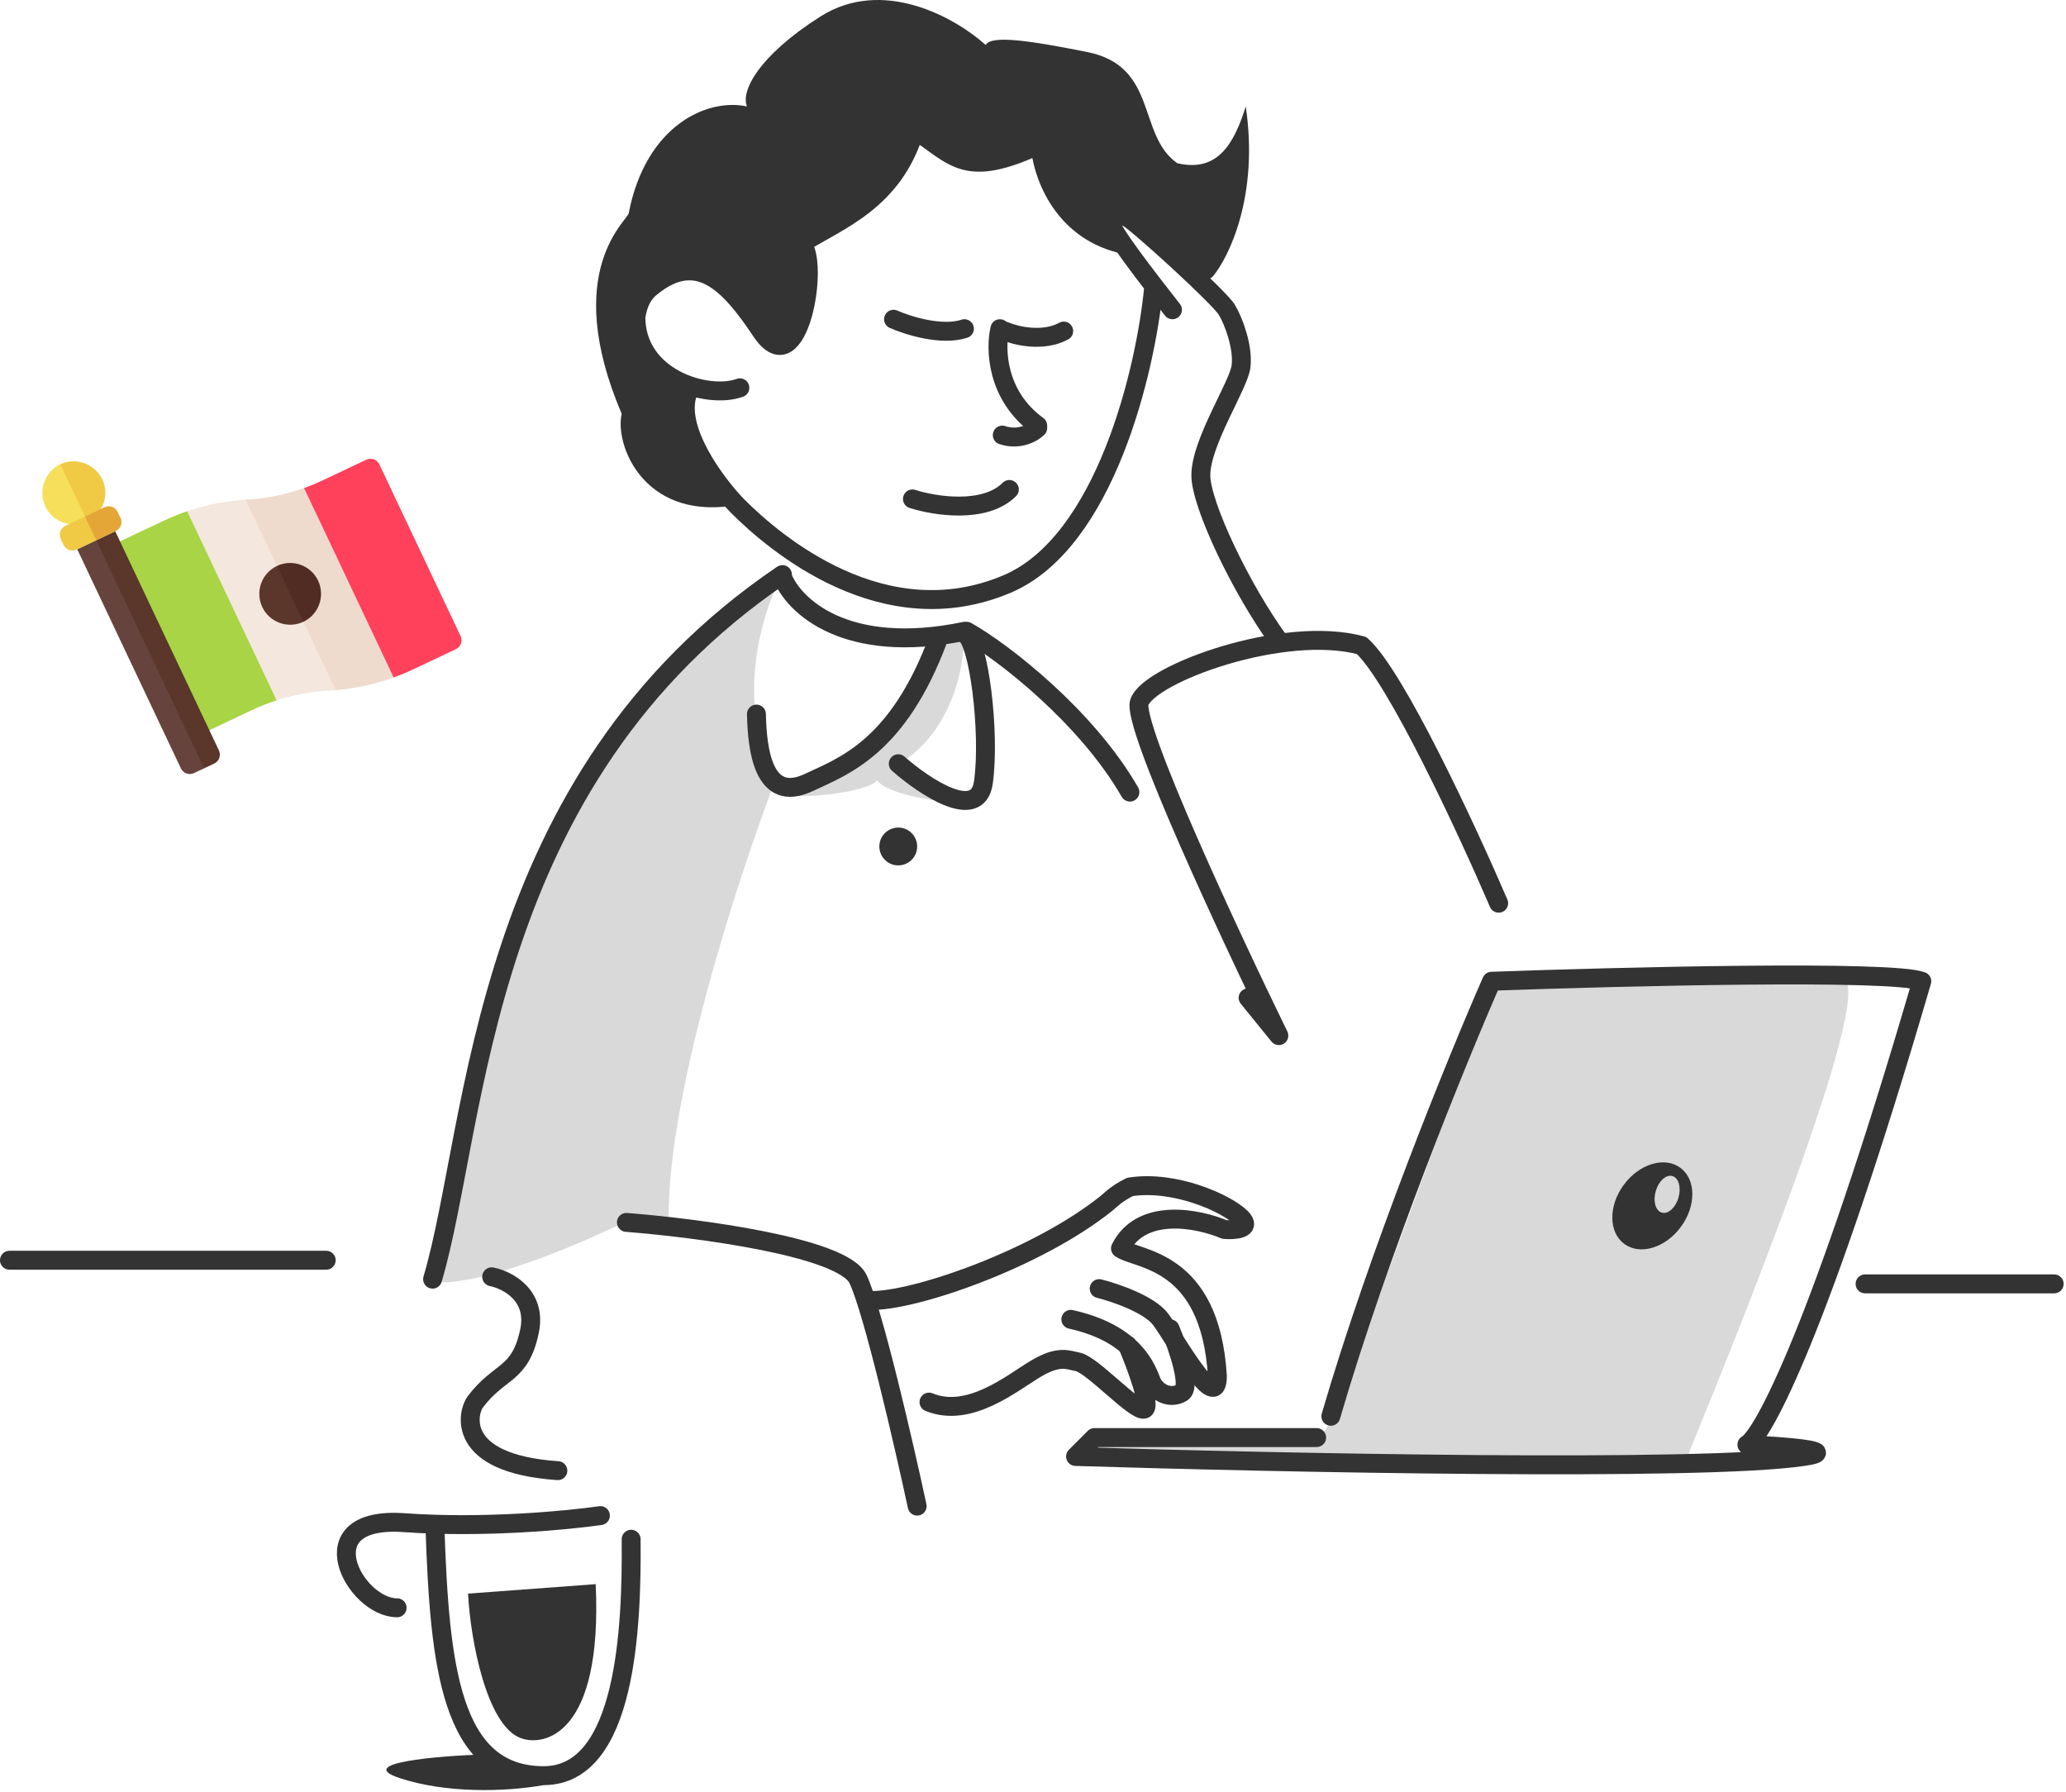<svg width="437" height="379" viewBox="0 0 437 379" fill="none" xmlns="http://www.w3.org/2000/svg">
<path d="M185.5 165.011C183.5 167.811 167.5 169.011 167.5 168.011V166.511L170.5 165.011L186.5 156.011L196 143.011L198 135.011C198.5 134.511 200.4 133.611 204 134.011C203.6 150.811 194.5 159.344 190 161.511L204.5 170.011C199.167 169.677 187.9 168.211 185.5 165.011Z" fill="#D9D9D9"/>
<path d="M263.5 22.511C266.3 41.311 260 54.344 256.5 58.511L254.5 60.011L240.5 47.011L236 46.011L237 51.011L231 50.011L223.5 41.511L220 31.011L205.5 34.511L194 27.511L186.5 40.011L170.5 51.011L168 72.011H163.5L159 66.511L147 57.511L141.5 58.511L135 64.011L137.5 76.511L145 82.511V90.011L154.5 107.011C136 109.511 130 94.011 131.5 87.511C118.5 57.011 133 46.511 133 45.011C136.6 26.611 149.5 20.678 158 22.511C156.667 19.344 160.3 11.911 173.5 3.511C186.7 -4.889 202 3.677 208.5 9.511C209.667 7.344 218 8.611 230 11.011C245 14.011 240.5 28.511 249 34.511C257.5 36.511 261 30.511 263.5 22.511Z" fill="#333333"/>
<path d="M282.5 299.011L316.5 207.011H389.5C397.5 207.011 370.5 275.011 356.5 309.011H230L232.5 304.511H279L282.5 299.011Z" fill="#D9D9D9"/>
<path d="M141.5 260.011C140.3 234.011 156 185.844 164 165.011C155.2 148.211 161.333 129.011 165.5 121.511L156 127.511L122 166.511L104.5 212.011C100.667 228.011 92.6 262.211 91 271.011C100.2 272.611 122.167 263.344 132 258.511C134.333 259.011 139.5 260.011 141.5 260.011Z" fill="#D9D9D9"/>
<path d="M91.5 270.511C101.167 237.844 101.1 165.111 165.5 121.511M132.5 258.511C147.5 259.677 178.3 263.711 181.5 270.511C184.7 277.311 191.167 305.344 194 318.511" stroke="#333333" stroke-width="4" stroke-linecap="round" stroke-linejoin="round"/>
<path d="M160 151.011C160.167 158.511 161.43 169.977 171 165.511C178.5 162.011 190 158.011 198.5 135.011" stroke="#333333" stroke-width="4" stroke-linecap="round" stroke-linejoin="round"/>
<path d="M190 161.511C195.5 166.344 206.8 173.911 208 165.511C209.5 155.011 207 135.011 204 134.011" stroke="#333333" stroke-width="4" stroke-linecap="round" stroke-linejoin="round"/>
<path d="M165.5 122.011C167.833 128.011 178.8 138.711 204 133.511" stroke="#333333" stroke-width="4" stroke-linecap="round" stroke-linejoin="round"/>
<path d="M204.5 133.511C212.167 137.844 229.8 151.511 239 167.511" stroke="#333333" stroke-width="4" stroke-linecap="round" stroke-linejoin="round"/>
<path d="M184 275.011C192.985 275.337 219.261 266.326 234 254.511C235.03 253.685 236 252.511 239 251.011C248.5 249.511 259.5 254.511 262.5 257.511C264.9 259.911 261.167 260.177 259 260.011C253.5 257.677 241.4 255.211 237 264.011C240.5 266.511 256 266.011 257.5 291.011C257.5 299.511 248.5 283.011 245.5 279.011C243.1 275.811 235.833 273.344 232.5 272.511" stroke="#333333" stroke-width="4" stroke-linecap="round" stroke-linejoin="round"/>
<path d="M247.5 281.011C249.167 285.011 252 293.311 250 294.511C247.5 296.011 244.5 294.511 243.5 292.011C242.5 289.511 240 282.011 226.5 279.011" stroke="#333333" stroke-width="4" stroke-linecap="round" stroke-linejoin="round"/>
<path d="M238.5 284.511C240.333 288.844 243.6 297.611 242 298.011C240 298.511 230.987 288.585 228 288.011C225.88 287.603 224 286.511 219 289.511C214 292.511 205 300.011 196.5 296.511" stroke="#333333" stroke-width="4" stroke-linecap="round" stroke-linejoin="round"/>
<path d="M264 211.011L270.5 219.011C260 197.511 239.4 153.311 241 148.511C243 142.511 271.5 132.011 288 136.511C295.2 142.911 310.333 175.511 317 191.011" stroke="#333333" stroke-width="4" stroke-linecap="round" stroke-linejoin="round"/>
<path d="M248 65.511C243.167 59.344 234.334 48.009 235 47.011C236 45.511 236.5 45.011 238.5 46.011C240.5 47.011 257.935 62.903 259.5 65.511C261 68.011 263 73.511 262.5 77.511C262 81.511 254 93.511 254 100.511C254 106.695 262.5 124.511 270.5 135.511" stroke="#333333" stroke-width="4" stroke-linecap="round" stroke-linejoin="round"/>
<path d="M244 61.011C242.333 78.177 233.8 114.711 213 123.511C187 134.511 164 115.011 156 107.011C151.333 102.177 142.7 90.611 145.5 83.011" stroke="#333333" stroke-width="4" stroke-linecap="round" stroke-linejoin="round"/>
<path d="M156.5 82.011C149.666 84.511 134.5 80.011 134.5 67.011C135 64.011 135.968 62.011 138 60.511C147.5 53.011 154.04 59.571 161 70.011C169 82.011 173.5 55.011 169.5 51.511C177.5 46.511 189 42.511 193.5 27.511C202 33.011 204 38.011 220 30.511C220.333 36.177 224.2 48.311 237 51.511" stroke="#333333" stroke-width="4" stroke-linecap="round" stroke-linejoin="round"/>
<path d="M189 67.511C192 68.844 199.2 71.111 204 69.511" stroke="#333333" stroke-width="4" stroke-linecap="round" stroke-linejoin="round"/>
<path d="M212.5 70.011C214.833 71.011 220.6 72.411 225 70.011" stroke="#333333" stroke-width="4" stroke-linecap="round" stroke-linejoin="round"/>
<path d="M211.5 69.511C210.5 73.677 210.7 83.611 219.5 90.011" stroke="#333333" stroke-width="4" stroke-linecap="round" stroke-linejoin="round"/>
<path d="M193 105.511C197.667 107.011 208.3 108.711 213.5 103.511" stroke="#333333" stroke-width="4" stroke-linecap="round" stroke-linejoin="round"/>
<path d="M219.5 90.511C218.5 91.511 215.6 93.211 212 92.011" stroke="#333333" stroke-width="4" stroke-linecap="round" stroke-linejoin="round"/>
<path d="M278.5 304.011H231.5L227.5 308.011C270 309.344 360.3 311.211 381.5 308.011C389.9 306.811 377 305.844 369.5 305.511C372.833 303.677 384.9 281.511 406.5 207.511C400.1 205.111 343.167 206.511 315.5 207.511C308.333 223.844 291.5 265.111 281.5 299.511" stroke="#333333" stroke-width="4" stroke-linecap="round" stroke-linejoin="round"/>
<path d="M394.5 271.511H434.5" stroke="#333333" stroke-width="4" stroke-linecap="round" stroke-linejoin="round"/>
<path d="M2 266.511H69" stroke="#333333" stroke-width="4" stroke-linecap="round" stroke-linejoin="round"/>
<path d="M355.137 259.161C353.558 261.306 351.487 262.752 349.434 263.37C347.381 263.989 345.38 263.775 343.867 262.661C342.355 261.547 341.556 259.7 341.537 257.556C341.518 255.412 342.284 253.005 343.863 250.86C345.442 248.715 347.513 247.269 349.566 246.651C351.619 246.033 353.62 246.247 355.133 247.361C356.645 248.474 357.444 250.322 357.463 252.465C357.482 254.609 356.716 257.016 355.137 259.161Z" fill="#333333" stroke="#333333"/>
<path d="M104 270.011C107.333 270.677 113.6 273.911 112 281.511C110 291.011 105.679 289.606 100.5 296.511C99 298.511 96 309.511 118 311.011" stroke="#333333" stroke-width="4" stroke-linecap="round" stroke-linejoin="round"/>
<path d="M127 320.511C120.167 321.511 102.3 323.211 85.5 322.011C64.5 320.511 75 340.011 84 340.011" stroke="#333333" stroke-width="4" stroke-linecap="round" stroke-linejoin="round"/>
<path d="M133.5 325.511C133.667 344.011 132.5 375.511 115 375.511C95.22 375.511 93 352.011 92 323.011" stroke="#333333" stroke-width="4" stroke-linecap="round" stroke-linejoin="round"/>
<path d="M110 367.511C102.856 364.653 99.5 346.677 99 337.011L126 335.011C127.5 367.011 115 369.511 110 367.511Z" fill="#333333"/>
<path d="M84.5 376.011C94.1 379.211 106.5 379.011 115 377.511L102.5 371.011C92.5 371.344 74.9 372.811 84.5 376.011Z" fill="#333333"/>
<ellipse cx="352.628" cy="252.576" rx="2.5" ry="4.027" transform="rotate(16.227 352.628 252.576)" fill="#D9D9D9"/>
<circle cx="190" cy="179.011" r="4" fill="#333333"/>
<g filter="url(#filter0_d_105_191)">
<path fill-rule="evenodd" clip-rule="evenodd" d="M25.838 108.905C26.606 106.413 26.46 103.566 25.216 100.938C22.695 95.611 16.621 93.2 11.65 95.553C6.678 97.905 4.691 104.131 7.212 109.458C8.455 112.086 10.564 114.005 12.978 114.991L37.408 166.616C38.117 168.114 39.905 168.754 41.403 168.045L48.84 164.526C50.338 163.817 50.977 162.028 50.268 160.531L48.713 157.243C53.033 154.878 59.853 151.746 64.854 151.438C72.502 150.967 89.76 147.523 98.154 141.977C103.576 138.394 102.226 135.589 101.576 134.239C101.552 134.189 101.529 134.14 101.507 134.094L82.945 94.869C82.765 93.38 81.119 91.011 75.975 93.445C69.545 96.488 60.542 100.748 46.499 102.672C36.672 104.018 29.648 107.811 26.449 110.196L25.838 108.905Z" fill="white"/>
</g>
<g clip-path="url(#clip0_105_191)">
<path d="M75.322 122.633L71.017 145.953C70.538 145.994 70.059 146.027 69.578 146.053C65.787 146.259 62.081 146.946 58.507 148.102L58.506 148.102C58.358 148.01 48.868 142.105 42.919 129.534C36.922 116.863 39.586 108.118 39.586 108.118C43.574 106.761 47.715 105.942 51.956 105.674C51.986 105.672 52.017 105.669 52.047 105.668L75.322 122.633Z" fill="#F4E7DE"/>
<path d="M80.996 119.128C86.719 131.223 83.274 143.27 83.274 143.27C79.326 144.701 75.224 145.599 71.017 145.953L51.956 105.674C51.986 105.672 52.017 105.669 52.047 105.668L52.335 105.65C56.45 105.396 60.464 104.576 64.314 103.203C64.314 103.203 75.272 107.033 80.996 119.128Z" fill="#EEDBCE"/>
<path d="M80.245 98.213L97.42 134.509C97.912 135.549 97.468 136.792 96.428 137.284L87.487 141.515C86.104 142.169 84.7 142.754 83.274 143.27L64.314 103.203C65.689 102.714 67.043 102.155 68.374 101.525L77.469 97.221C78.509 96.728 79.752 97.173 80.245 98.213Z" fill="#FF415B"/>
<path d="M39.586 108.118L58.507 148.102C56.703 148.685 54.938 149.385 53.225 150.196L43.405 154.843L24.506 114.905L34.48 110.185C36.149 109.395 37.854 108.706 39.586 108.118Z" fill="#A8D445"/>
<path d="M64.331 124.19L64.172 131.489C60.917 133.029 57.017 131.635 55.476 128.379C53.936 125.124 55.331 121.224 58.586 119.683L64.331 124.19Z" fill="#5B362A"/>
<path d="M67.282 122.793C68.822 126.048 67.428 129.948 64.172 131.489L58.586 119.683C61.841 118.143 65.742 119.538 67.282 122.793Z" fill="#512C22"/>
<path d="M26.888 122.174L43.923 158.172L43.178 162.483L41.042 163.493C40.003 163.985 38.759 163.541 38.267 162.501L16.337 116.158L20.356 114.256L26.888 122.174Z" fill="#66433C"/>
<path d="M24.375 112.354L46.305 158.697C46.797 159.737 46.352 160.981 45.312 161.473L43.177 162.483L20.356 114.256L24.375 112.354Z" fill="#5B362A"/>
<path d="M19.274 103.255L18.454 110.237C15.125 111.813 11.162 110.419 9.602 107.123C8.043 103.829 9.419 99.756 12.749 98.181L19.274 103.255Z" fill="#F6DF5A"/>
<path d="M21.659 101.418C23.218 104.713 21.783 108.662 18.454 110.237L12.748 98.18C16.078 96.605 20.1 98.124 21.659 101.418Z" fill="#F0CA45"/>
<path d="M21.682 111.174L20.356 114.256L16.211 116.217C15.171 116.71 13.928 116.265 13.436 115.225L12.842 113.969C12.35 112.929 12.794 111.686 13.834 111.194L17.979 109.233L21.682 111.174Z" fill="#F0CA45"/>
<path d="M24.898 108.264L25.493 109.52C25.985 110.559 25.54 111.803 24.5 112.295L20.356 114.256L17.979 109.233L22.123 107.271C23.163 106.779 24.406 107.224 24.898 108.264Z" fill="#E4A637"/>
</g>
<defs>
<filter id="filter0_d_105_191" x="3.118" y="90.397" width="102.095" height="81.937" filterUnits="userSpaceOnUse" color-interpolation-filters="sRGB">
<feFlood flood-opacity="0" result="BackgroundImageFix"/>
<feColorMatrix in="SourceAlpha" type="matrix" values="0 0 0 0 0 0 0 0 0 0 0 0 0 0 0 0 0 0 127 0" result="hardAlpha"/>
<feOffset dy="1"/>
<feGaussianBlur stdDeviation="1.5"/>
<feComposite in2="hardAlpha" operator="out"/>
<feColorMatrix type="matrix" values="0 0 0 0 0 0 0 0 0 0 0 0 0 0 0 0 0 0 0.25 0"/>
<feBlend mode="normal" in2="BackgroundImageFix" result="effect1_dropShadow_105_191"/>
<feBlend mode="normal" in="SourceGraphic" in2="effect1_dropShadow_105_191" result="shape"/>
</filter>
<clipPath id="clip0_105_191">
<rect width="71.139" height="71.139" fill="white" transform="translate(5.15 101.776) rotate(-25.324)"/>
</clipPath>
</defs>
</svg>
